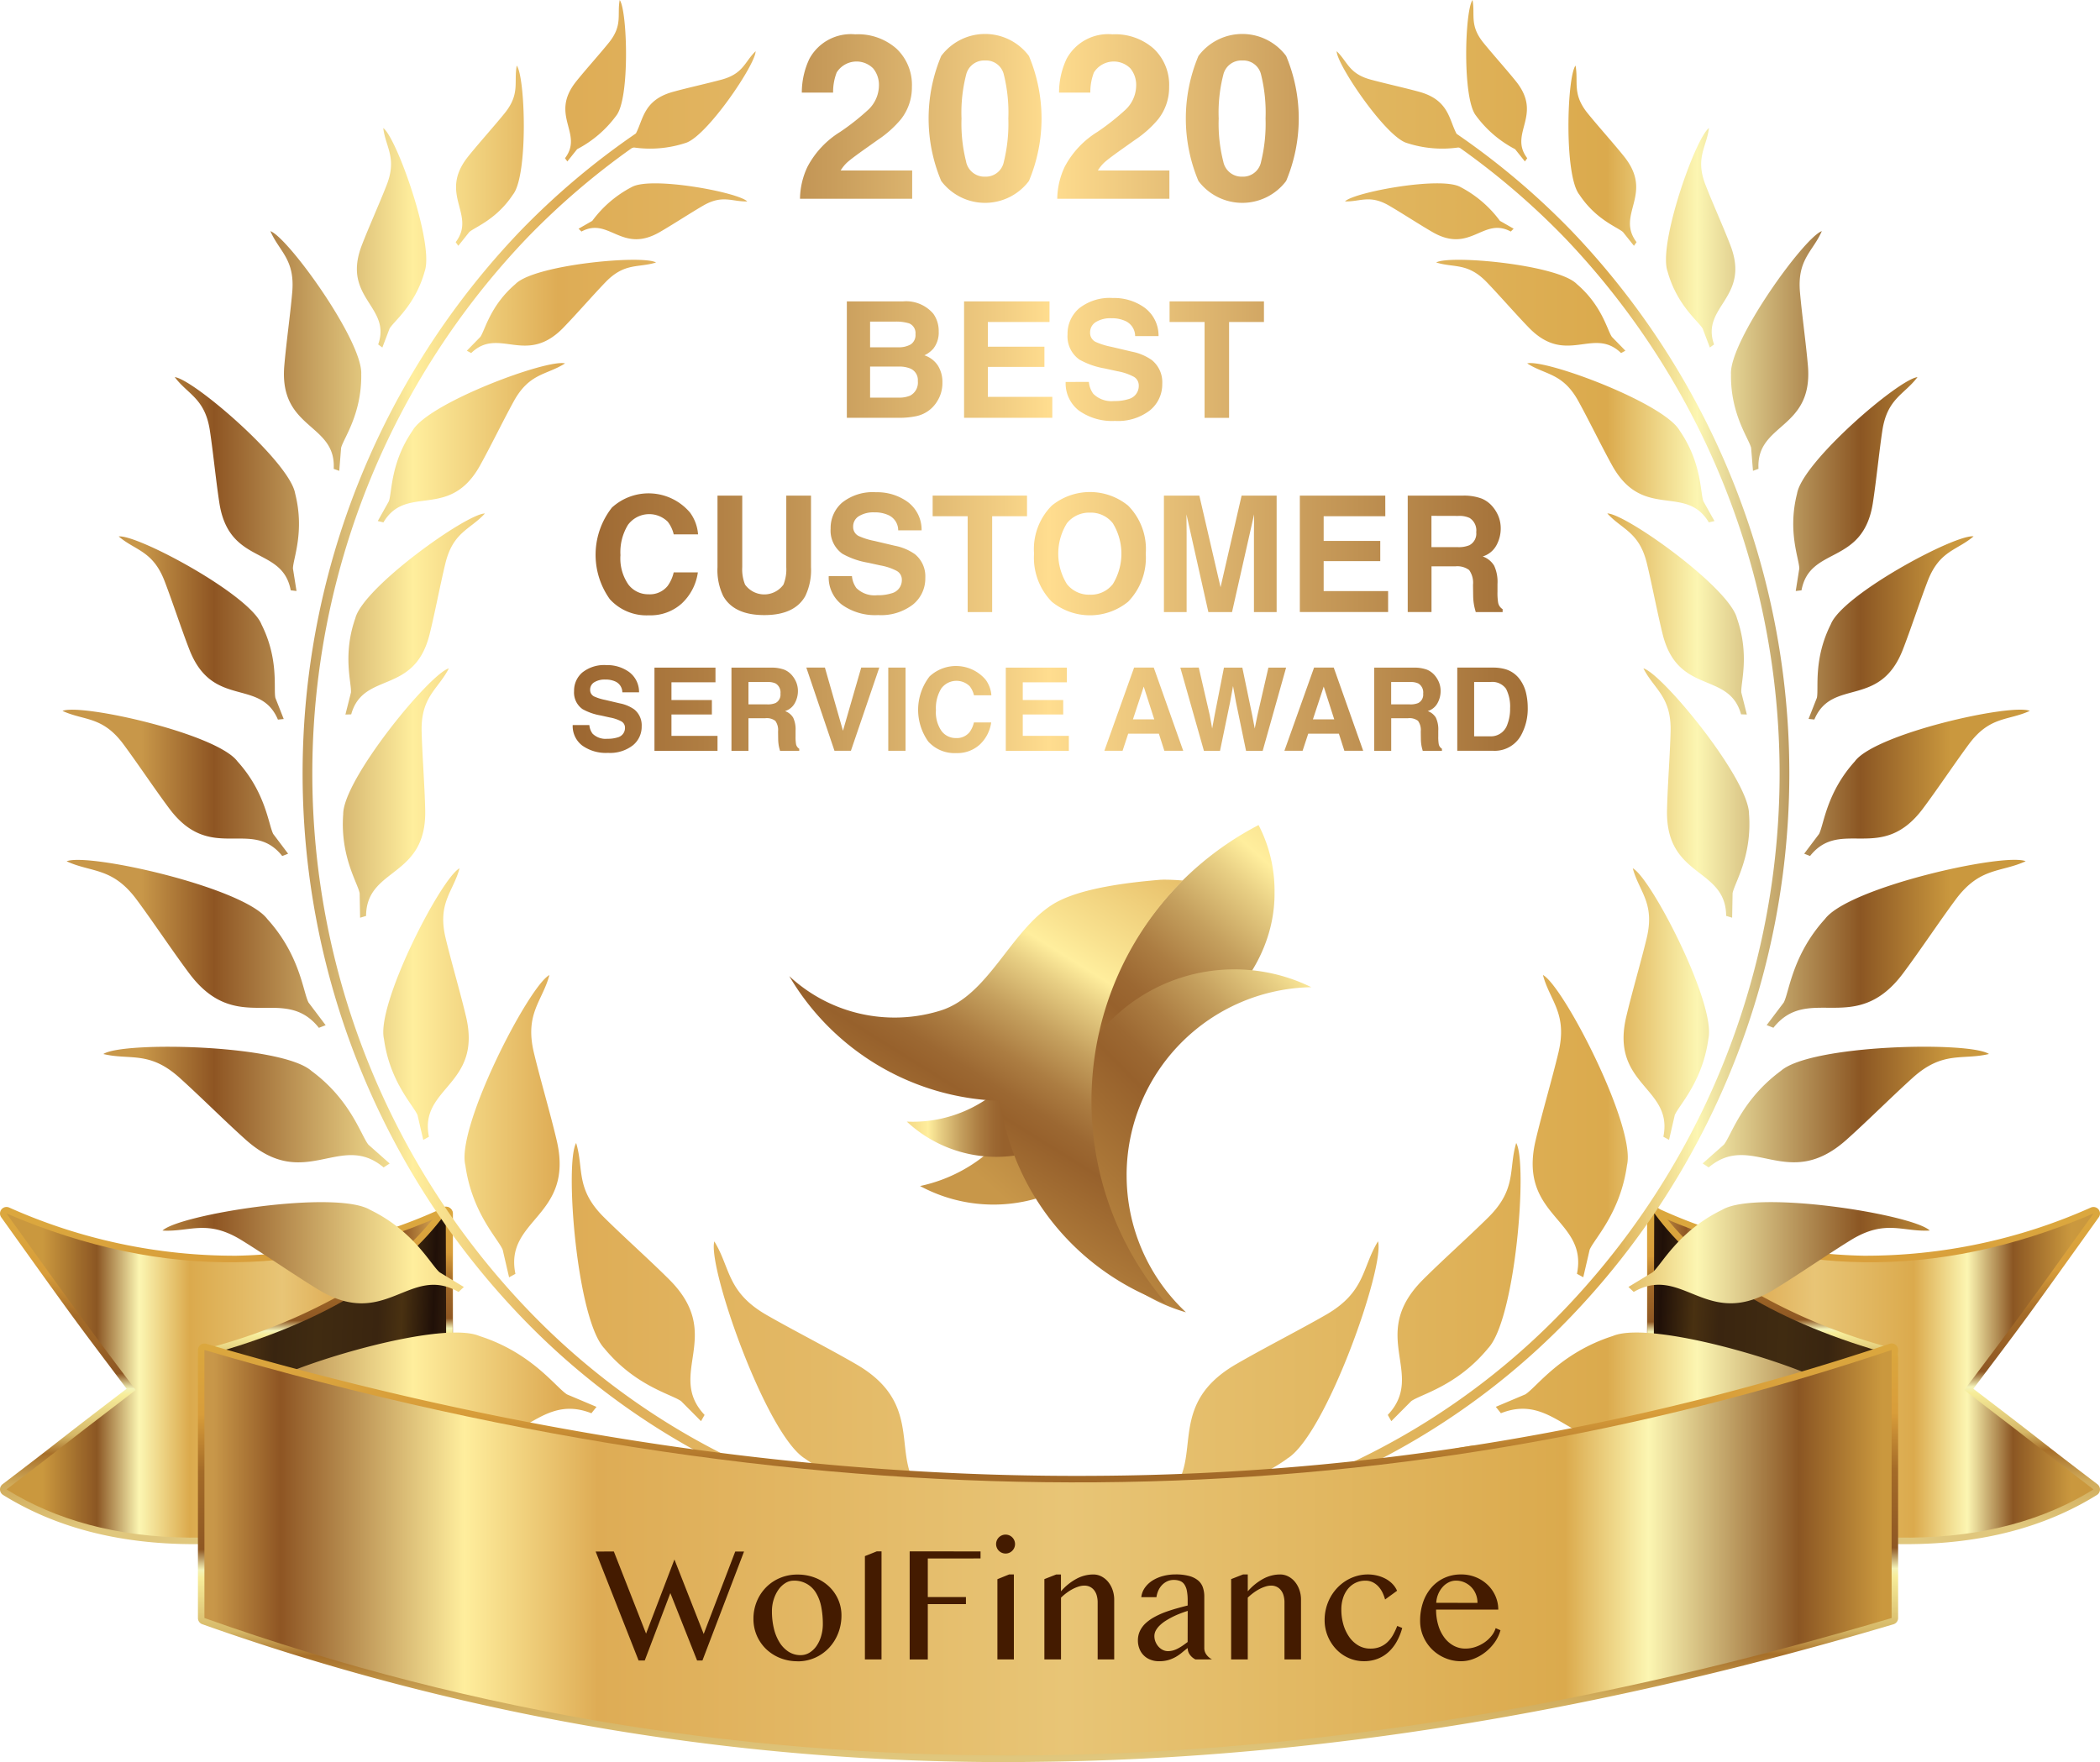 <svg xmlns="http://www.w3.org/2000/svg" xmlns:xlink="http://www.w3.org/1999/xlink" width="208.535" height="175" viewBox="0 0 208.535 175">
  <defs>
    <linearGradient id="linear-gradient" x1="0.495" y1="0.047" x2="0.507" y2="0.953" gradientUnits="objectBoundingBox">
      <stop offset="0" stop-color="#dba73e"/>
      <stop offset="0.16" stop-color="#d89d3a"/>
      <stop offset="0.3" stop-color="#a46b28"/>
      <stop offset="0.49" stop-color="#8e5723"/>
      <stop offset="0.54" stop-color="#f4f3b8"/>
      <stop offset="0.56" stop-color="#f7ed9a"/>
      <stop offset="0.69" stop-color="#d5b767"/>
      <stop offset="0.75" stop-color="#a76f29"/>
      <stop offset="0.85" stop-color="#d0ab5b"/>
      <stop offset="1" stop-color="#e0c77d"/>
    </linearGradient>
    <linearGradient id="linear-gradient-2" x1="0.96" y1="0.5" x2="0.083" y2="0.5" gradientUnits="objectBoundingBox">
      <stop offset="0" stop-color="#c89749"/>
      <stop offset="0.07" stop-color="#8e5523"/>
      <stop offset="0.15" stop-color="#ffee9d"/>
      <stop offset="0.23" stop-color="#deac55"/>
      <stop offset="0.38" stop-color="#e8c576"/>
      <stop offset="0.62" stop-color="#dbaa4d"/>
      <stop offset="0.75" stop-color="#fcf6b2"/>
      <stop offset="0.86" stop-color="#8b5623"/>
      <stop offset="1" stop-color="#ca983e"/>
    </linearGradient>
    <linearGradient id="linear-gradient-3" x1="0.495" y1="0.069" x2="0.508" y2="0.931" xlink:href="#linear-gradient"/>
    <linearGradient id="linear-gradient-4" x1="1.02" y1="0.501" x2="-0.08" y2="0.459" gradientUnits="objectBoundingBox">
      <stop offset="0" stop-color="#35200d"/>
      <stop offset="0.07" stop-color="#201008"/>
      <stop offset="0.19" stop-color="#493111"/>
      <stop offset="0.28" stop-color="#3a2510"/>
      <stop offset="0.51" stop-color="#402b11"/>
      <stop offset="0.67" stop-color="#392510"/>
      <stop offset="0.77" stop-color="#4a3011"/>
      <stop offset="0.91" stop-color="#201008"/>
      <stop offset="1" stop-color="#36220f"/>
    </linearGradient>
    <linearGradient id="linear-gradient-5" x1="0.495" y1="0.047" x2="0.507" y2="0.953" xlink:href="#linear-gradient"/>
    <linearGradient id="linear-gradient-6" x1="0.009" y1="0.5" x2="0.948" y2="0.5" xlink:href="#linear-gradient-2"/>
    <linearGradient id="linear-gradient-7" x1="0.488" y1="0.069" x2="0.502" y2="0.931" xlink:href="#linear-gradient"/>
    <linearGradient id="linear-gradient-8" x1="-0.057" y1="0.498" x2="1.127" y2="0.543" xlink:href="#linear-gradient-4"/>
    <linearGradient id="linear-gradient-9" x1="0.04" y1="0.5" x2="0.96" y2="0.5" gradientUnits="objectBoundingBox">
      <stop offset="0" stop-color="#c89749"/>
      <stop offset="0.04" stop-color="#8e5523"/>
      <stop offset="0.15" stop-color="#ffee9d"/>
      <stop offset="0.23" stop-color="#deac55"/>
      <stop offset="0.51" stop-color="#e8c576"/>
      <stop offset="0.81" stop-color="#dbaa4d"/>
      <stop offset="0.86" stop-color="#fcf6b2"/>
      <stop offset="0.95" stop-color="#8b5623"/>
      <stop offset="1" stop-color="#ca983e"/>
    </linearGradient>
    <linearGradient id="linear-gradient-10" x1="0.499" y1="0.012" x2="0.503" y2="0.988" xlink:href="#linear-gradient"/>
    <linearGradient id="linear-gradient-11" x1="0" y1="0.5" x2="1" y2="0.5" xlink:href="#linear-gradient-9"/>
    <linearGradient id="linear-gradient-12" x1="-3.565" y1="0.5" x2="7.795" y2="0.5" gradientUnits="objectBoundingBox">
      <stop offset="0" stop-color="#97612c"/>
      <stop offset="0.071" stop-color="#9d6832"/>
      <stop offset="0.18" stop-color="#af7d42"/>
      <stop offset="0.312" stop-color="#cba05e"/>
      <stop offset="0.461" stop-color="#f3cf84"/>
      <stop offset="0.5" stop-color="#ffdd8f"/>
      <stop offset="0.723" stop-color="#cca05e"/>
      <stop offset="0.907" stop-color="#a7753c"/>
      <stop offset="1" stop-color="#9a652f"/>
    </linearGradient>
    <linearGradient id="linear-gradient-13" x1="-5.187" y1="0.5" x2="7.11" y2="0.5" xlink:href="#linear-gradient-12"/>
    <linearGradient id="linear-gradient-14" x1="-5.792" y1="0.5" x2="5.447" y2="0.5" xlink:href="#linear-gradient-12"/>
    <linearGradient id="linear-gradient-15" x1="-7.03" y1="0.5" x2="4.474" y2="0.5" xlink:href="#linear-gradient-12"/>
    <linearGradient id="linear-gradient-16" x1="-0.872" y1="0.5" x2="9.718" y2="0.5" xlink:href="#linear-gradient-12"/>
    <linearGradient id="linear-gradient-17" x1="-2.261" y1="0.5" x2="9.35" y2="0.5" xlink:href="#linear-gradient-12"/>
    <linearGradient id="linear-gradient-18" x1="-3.34" y1="0.5" x2="7.901" y2="0.5" xlink:href="#linear-gradient-12"/>
    <linearGradient id="linear-gradient-19" x1="-4.52" y1="0.5" x2="6.984" y2="0.5" xlink:href="#linear-gradient-12"/>
    <linearGradient id="linear-gradient-20" x1="-4.727" y1="0.5" x2="4.993" y2="0.5" xlink:href="#linear-gradient-12"/>
    <linearGradient id="linear-gradient-21" x1="-5.836" y1="0.5" x2="3.796" y2="0.5" xlink:href="#linear-gradient-12"/>
    <linearGradient id="linear-gradient-22" x1="-8.991" y1="0.5" x2="3.307" y2="0.5" xlink:href="#linear-gradient-12"/>
    <linearGradient id="linear-gradient-23" x1="-9.497" y1="0.5" x2="1.939" y2="0.5" xlink:href="#linear-gradient-12"/>
    <linearGradient id="linear-gradient-24" x1="-0.966" y1="0.5" x2="14.77" y2="0.5" xlink:href="#linear-gradient-12"/>
    <linearGradient id="linear-gradient-25" x1="-2.352" y1="0.5" x2="14.864" y2="0.5" xlink:href="#linear-gradient-12"/>
    <linearGradient id="linear-gradient-26" x1="-3.323" y1="0.5" x2="12.689" y2="0.5" xlink:href="#linear-gradient-12"/>
    <linearGradient id="linear-gradient-27" x1="-4.116" y1="0.5" x2="10.767" y2="0.5" xlink:href="#linear-gradient-12"/>
    <linearGradient id="linear-gradient-28" x1="-22.121" y1="0.5" x2="40.727" y2="0.5" xlink:href="#linear-gradient-12"/>
    <linearGradient id="linear-gradient-29" x1="-5.627" y1="0.5" x2="9.199" y2="0.5" xlink:href="#linear-gradient-12"/>
    <linearGradient id="linear-gradient-30" x1="-7.923" y1="0.5" x2="9.292" y2="0.5" xlink:href="#linear-gradient-12"/>
    <linearGradient id="linear-gradient-31" x1="-7.589" y1="0.5" x2="6.183" y2="0.5" xlink:href="#linear-gradient-12"/>
    <linearGradient id="linear-gradient-32" x1="-6.374" y1="0.5" x2="3.89" y2="0.5" xlink:href="#linear-gradient-12"/>
    <linearGradient id="linear-gradient-33" x1="-9.873" y1="0.5" x2="3.9" y2="0.5" xlink:href="#linear-gradient-12"/>
    <linearGradient id="linear-gradient-34" x1="-12.803" y1="0.5" x2="3.209" y2="0.5" xlink:href="#linear-gradient-12"/>
    <linearGradient id="linear-gradient-35" x1="-13.499" y1="0.5" x2="1.909" y2="0.5" xlink:href="#linear-gradient-12"/>
    <linearGradient id="linear-gradient-36" x1="-2.621" y1="0.5" x2="7.061" y2="0.5" xlink:href="#linear-gradient-12"/>
    <linearGradient id="linear-gradient-37" x1="-3.741" y1="0.5" x2="5.873" y2="0.5" xlink:href="#linear-gradient-12"/>
    <linearGradient id="linear-gradient-38" x1="-4.915" y1="0.5" x2="4.767" y2="0.5" xlink:href="#linear-gradient-12"/>
    <linearGradient id="linear-gradient-39" x1="-6.019" y1="0.5" x2="3.595" y2="0.5" xlink:href="#linear-gradient-12"/>
    <linearGradient id="linear-gradient-40" x1="0.188" y1="0.944" x2="1.349" y2="-0.443" gradientUnits="objectBoundingBox">
      <stop offset="0" stop-color="#c89749"/>
      <stop offset="0.326" stop-color="#97612c"/>
      <stop offset="0.367" stop-color="#9c6832"/>
      <stop offset="0.429" stop-color="#ac7d42"/>
      <stop offset="0.504" stop-color="#c5a05e"/>
      <stop offset="0.589" stop-color="#e8cf84"/>
      <stop offset="0.638" stop-color="#ffee9d"/>
      <stop offset="0.692" stop-color="#f9e290"/>
      <stop offset="0.896" stop-color="#e5bb65"/>
      <stop offset="1" stop-color="#deac55"/>
    </linearGradient>
    <linearGradient id="linear-gradient-41" x1="0.446" y1="0.5" x2="-0.248" y2="0.5" gradientUnits="objectBoundingBox">
      <stop offset="0" stop-color="#97612c"/>
      <stop offset="0.065" stop-color="#9c6832"/>
      <stop offset="0.164" stop-color="#ac7d42"/>
      <stop offset="0.285" stop-color="#c5a05e"/>
      <stop offset="0.422" stop-color="#e8cf84"/>
      <stop offset="0.5" stop-color="#ffee9d"/>
      <stop offset="0.574" stop-color="#f9e290"/>
      <stop offset="0.856" stop-color="#e5bb65"/>
      <stop offset="1" stop-color="#deac55"/>
    </linearGradient>
    <linearGradient id="linear-gradient-42" x1="0.031" y1="0.988" x2="1.293" y2="-0.719" xlink:href="#linear-gradient-40"/>
    <linearGradient id="linear-gradient-43" x1="0.305" y1="0.915" x2="0.96" y2="-0.218" xlink:href="#linear-gradient-40"/>
  </defs>
  <g id="Group_8104" data-name="Group 8104" transform="translate(-73.873 -675.096)">
    <path id="Path_28068" data-name="Path 28068" d="M117.554,807.236c-9.347,3.136-17.441,4.608-24.394,4.608-6.934,0-12.725-1.467-17.49-4.21,2.622-2,3.552-2.725,4.581-3.528,1.191-.932,2.525-1.973,7.491-5.761a.647.647,0,0,0,.121-.906l-.02-.026L85.357,794.1c-2.844-3.779-3.3-4.386-9.006-12.357a55.146,55.146,0,0,0,21.013,4.035,52.029,52.029,0,0,0,20.191-4.49v25.946Zm-24.394,5.9h0c7.186,0,15.55-1.536,25.209-4.811a.648.648,0,0,0,.48-.626V780.3h0a.646.646,0,0,0-.913-.589A51.086,51.086,0,0,1,97.35,784.49,54.861,54.861,0,0,1,74.774,779.7h0a.647.647,0,0,0-.782.968c6.937,9.7,7.246,10.109,10.332,14.211.586.776,1.271,1.687,2.124,2.824-4.438,3.388-5.784,4.44-6.991,5.385-1.057.822-2,1.563-5.311,4.083a.637.637,0,0,0-.176.187.649.649,0,0,0,.207.892C79.3,811.43,85.58,813.137,93.16,813.137Z" transform="translate(0 15.325)" fill-rule="evenodd" fill="url(#linear-gradient)"/>
    <path id="Path_28069" data-name="Path 28069" d="M118.118,807.617c-19.652,6.671-33.868,6.1-43.682,0,6.934-5.283,3.546-2.784,12.83-9.871-5.757-7.681-4.362-5.7-12.83-17.534,15.974,6.858,30.366,6.05,43.682,0Z" transform="translate(0.083 15.408)" fill-rule="evenodd" fill="url(#linear-gradient-2)"/>
    <path id="Path_28070" data-name="Path 28070" d="M94.048,794.37a55.848,55.848,0,0,0,12.613-5.41,32.779,32.779,0,0,0,8.255-6.873c.007,2.378.015,5.651.023,8.924.009,3.874.018,7.75.029,10.134-5.019-.081-9.379-1.944-14.582-4.169-1.967-.843-4.052-1.734-6.338-2.605ZM106,787.851h0a56.861,56.861,0,0,1-14.159,5.818.647.647,0,0,0-.076,1.242c3,1.064,5.655,2.2,8.118,3.253,5.557,2.377,10.174,4.352,15.741,4.271a.647.647,0,0,0,.638-.648c-.01-2.291-.022-6.534-.03-10.777-.01-4.224-.022-8.449-.031-10.74a.64.64,0,0,0-.263-.558.647.647,0,0,0-.9.137A30.27,30.27,0,0,1,106,787.851Z" transform="translate(2.587 15.351)" fill-rule="evenodd" fill="url(#linear-gradient-3)"/>
    <path id="Path_28071" data-name="Path 28071" d="M91.894,794.217c11.347-3.139,19.064-7.892,23.575-14.068.022,4.573.041,16.983.062,21.557C107.651,801.821,101.605,797.662,91.894,794.217Z" transform="translate(2.67 15.435)" fill-rule="evenodd" fill="url(#linear-gradient-4)"/>
    <path id="Path_28072" data-name="Path 28072" d="M216.977,808.326c9.66,3.275,18.024,4.811,25.209,4.811,7.58,0,13.862-1.706,18.983-4.885a.648.648,0,0,0,.207-.892.626.626,0,0,0-.177-.187c-3.309-2.52-4.255-3.261-5.309-4.083-1.208-.945-2.556-2-6.991-5.385.851-1.138,1.537-2.048,2.123-2.824,3.084-4.1,3.394-4.514,10.331-14.211a.645.645,0,0,0-.15-.9.652.652,0,0,0-.63-.068h0A54.857,54.857,0,0,1,238,784.49a51.086,51.086,0,0,1-20.587-4.783.648.648,0,0,0-.913.589h0v27.4a.646.646,0,0,0,.48.626Zm25.209,3.518h0c-6.953,0-15.046-1.472-24.4-4.608V781.29a52.03,52.03,0,0,0,20.192,4.49,55.154,55.154,0,0,0,21.011-4.034c-5.7,7.969-6.162,8.577-9.005,12.355-.666.885-1.464,1.946-2.487,3.309l-.02.026a.648.648,0,0,0,.122.906c4.965,3.789,6.3,4.829,7.491,5.761,1.028.8,1.958,1.528,4.58,3.528C254.911,810.376,249.12,811.844,242.186,811.844Z" transform="translate(20.934 15.325)" fill-rule="evenodd" fill="url(#linear-gradient-5)"/>
    <path id="Path_28073" data-name="Path 28073" d="M217.061,807.617c19.651,6.671,33.868,6.1,43.683,0-6.935-5.283-3.547-2.784-12.831-9.871,5.757-7.681,4.361-5.7,12.831-17.534-15.976,6.858-30.367,6.05-43.683,0Z" transform="translate(21.017 15.408)" fill-rule="evenodd" fill="url(#linear-gradient-6)"/>
    <path id="Path_28074" data-name="Path 28074" d="M240.921,793.668a56.825,56.825,0,0,1-14.159-5.818,30.3,30.3,0,0,1-9.035-8,.648.648,0,0,0-1.168.422c-.009,2.291-.02,6.516-.03,10.74-.009,4.243-.02,8.486-.03,10.777a.646.646,0,0,0,.637.648c5.569.08,10.185-1.895,15.743-4.271,2.463-1.053,5.115-2.188,8.118-3.253a.647.647,0,0,0-.076-1.242ZM226.1,788.96h0a55.87,55.87,0,0,0,12.613,5.41c-2.286.871-4.372,1.763-6.339,2.605-5.2,2.225-9.561,4.087-14.582,4.169.01-2.383.02-6.26.029-10.134.008-3.272.016-6.546.023-8.924A32.718,32.718,0,0,0,226.1,788.96Z" transform="translate(20.934 15.351)" fill-rule="evenodd" fill="url(#linear-gradient-7)"/>
    <path id="Path_28075" data-name="Path 28075" d="M240.7,794.217c-11.346-3.139-19.062-7.892-23.577-14.068-.02,4.573-.04,16.983-.06,21.557C224.941,801.821,230.987,797.662,240.7,794.217Z" transform="translate(21.017 15.435)" fill-rule="evenodd" fill="url(#linear-gradient-8)"/>
    <path id="Path_28076" data-name="Path 28076" d="M200.862,819.995c-4.455,3.188-8.593,3.03-9.849,3.508l-2.747,1.609-.205-.786c5.4-3.348.052-9.253,7.732-13.721,2.655-1.547,6.3-3.4,8.943-4.92,3.955-2.277,3.568-4.682,5.176-7.3.7,2.509-5.194,19.334-9.05,21.6Zm16.852-131.61h0c-.757-1.406-.754-3.35-3.693-4.166-1.45-.4-3.407-.828-4.852-1.221-2.157-.588-2.273-1.775-3.361-2.815-.019,1.275,4.866,8.521,6.976,9.118a11.307,11.307,0,0,0,5.108.442l.146.038a74.066,74.066,0,0,1,10.412,8.929,76.993,76.993,0,0,1,0,106.41,71.233,71.233,0,0,1-103.023,0,76.993,76.993,0,0,1,0-106.41,73.776,73.776,0,0,1,10.394-8.91l.2-.056a11.307,11.307,0,0,0,5.108-.442c2.11-.6,7-7.842,6.976-9.118-1.086,1.039-1.2,2.226-3.361,2.815-1.444.392-3.4.818-4.853,1.221-2.912.808-2.935,2.725-3.672,4.128a74.781,74.781,0,0,0-11.48,9.689,77.95,77.95,0,0,0,0,107.757,72.194,72.194,0,0,0,104.4,0,77.95,77.95,0,0,0,0-107.757,74.652,74.652,0,0,0-11.426-9.651ZM187.637,842.138h0a2.76,2.76,0,1,0-2.761-2.761,2.766,2.766,0,0,0,2.761,2.761Zm-21.293,0h0a2.76,2.76,0,1,0-2.761-2.761,2.766,2.766,0,0,0,2.761,2.761Zm10.825,1.086h0a4.836,4.836,0,1,0-4.836-4.837,4.845,4.845,0,0,0,4.836,4.837Zm-41.36-149.55h0c1.917-1.092,10.563.511,11.465,1.427-1.513.048-2.448-.708-4.392.427-1.3.757-2.986,1.863-4.3,2.621-3.8,2.192-5.01-1.55-7.77-.055l-.286-.282,1.361-.781a11.38,11.38,0,0,1,3.918-3.356Zm-1.535-7.1h0a11.277,11.277,0,0,1-3.89,3.338l-.974,1.22-.233-.323c1.885-2.485-1.6-4.241,1.123-7.639.943-1.175,2.284-2.661,3.224-3.824,1.409-1.74.81-2.771,1.085-4.249.76,1.023,1.028,9.761-.336,11.477ZM124.01,694.42h0c-1.651,2.5-3.794,3.235-4.341,3.727l-1.086,1.362-.26-.362c2.1-2.77-1.79-4.734,1.253-8.526,1.052-1.311,2.55-2.971,3.6-4.268,1.573-1.941.9-3.09,1.21-4.743.849,1.145,1.147,10.9-.375,12.811Zm.252,8.884h0c1.89-1.924,12.591-2.914,13.956-2.139-1.763.558-3.113-.018-5.023,1.963-1.275,1.325-2.889,3.184-4.181,4.515-3.732,3.839-6.406-.154-9.152,2.52l-.43-.234,1.341-1.374c.463-.664.975-3.109,3.489-5.25Zm-9.028-1.223h0c-.936,3.345-3.044,4.908-3.475,5.645l-.718,1.886-.414-.306c1.343-3.8-3.646-4.593-1.626-9.851.7-1.817,1.766-4.179,2.468-5.979,1.051-2.7-.1-3.731-.338-5.661,1.342.962,5.109,11.614,4.1,14.267Zm-6.289,10.232h0c.04,3.947-1.761,6.323-2,7.263l-.184,2.286-.551-.2c.256-4.573-5.44-3.852-4.907-10.23.185-2.206.6-5.118.789-7.309.289-3.277-1.29-4.039-2.168-6.068,1.769.623,9.268,11.048,9.017,14.261Zm5.09,5.561h0c1.553-2.756,13.365-7.144,15.146-6.685-1.825,1.173-3.528.931-5.086,3.755-1.04,1.89-2.3,4.488-3.356,6.387-3.054,5.487-7.3,1.783-9.592,5.648l-.559-.134,1.1-1.965c.322-.893.156-3.815,2.348-7.006Zm-11.649,6.259h0c.958,3.773-.217,6.471-.224,7.427l.354,2.234-.575-.069c-.817-4.443-6.111-2.427-7.083-8.665-.336-2.159-.618-5.048-.943-7.192-.485-3.208-2.177-3.573-3.49-5.314,1.84.187,11.454,8.438,11.96,11.578Zm5.97,12.371h0c.778-3.066,11.033-10.389,12.872-10.41-1.456,1.6-3.163,1.819-3.927,4.953-.51,2.1-1.045,4.935-1.569,7.042-1.515,6.1-6.58,3.63-7.784,7.959l-.575.016.549-2.182c.076-.946-.849-3.724.434-7.378Zm-9.321.6h0c-1.17-2.958-12.336-8.943-14.175-8.728,1.657,1.417,3.389,1.409,4.554,4.434.779,2.027,1.678,4.787,2.471,6.821,2.294,5.882,7.029,2.771,8.786,6.936l.575-.058-.828-2.1c-.2-.935.367-3.824-1.382-7.3Zm-2.4,13.594h0c2.841,3.127,3.092,6.31,3.571,7.231l1.478,1.96-.584.227c-3.049-3.84-7.091.788-11.2-4.694-1.422-1.894-3.167-4.517-4.57-6.406-2.1-2.826-3.906-2.314-6.05-3.313,1.859-.757,15.272,2.245,17.356,4.994Zm10.519,5.29h0c-.055-3.42,8.573-13.963,10.487-14.506-1.063,2.09-2.787,2.794-2.7,6.281.061,2.333.306,5.446.354,7.793.145,6.788-5.839,5.648-5.87,10.51l-.594.179-.045-2.434c-.188-1.012-1.94-3.646-1.634-7.823Zm-7.543,10.38h0c3.261,3.59,3.548,7.242,4.1,8.3l1.7,2.251-.672.261c-3.5-4.407-8.139.907-12.86-5.386-1.632-2.174-3.633-5.188-5.244-7.355-2.41-3.244-4.484-2.655-6.946-3.8,2.133-.872,17.532,2.575,19.926,5.732ZM111.2,778.282h0c-.79-3.451,5.683-15.986,7.506-16.946-.629,2.344-2.223,3.428-1.382,6.942.561,2.347,1.477,5.45,2.032,7.816,1.6,6.846-4.7,6.977-3.689,11.906l-.564.311-.568-2.456c-.407-.983-2.747-3.279-3.335-7.573Zm-7.2,3.179h0c3.906,2.876,4.91,6.4,5.658,7.327l2.108,1.867-.6.391c-4.3-3.63-7.8,2.5-13.671-2.736-2.029-1.811-4.588-4.37-6.6-6.177-3-2.7-4.919-1.717-7.56-2.351,1.919-1.277,17.695-.943,20.666,1.678Zm5.844,13.806h0c4.357,2.128,5.978,5.417,6.88,6.193l2.409,1.461-.525.493c-4.883-2.8-7.227,3.854-13.94-.244-2.322-1.415-5.3-3.474-7.6-4.893-3.438-2.121-5.147-.805-7.859-.959,1.66-1.6,17.241-4.1,20.632-2.051Zm10.831,12.521h0c5.219,1.668,7.567,5.08,8.7,5.8l2.933,1.239-.508.634c-5.915-2.331-7.45,5.49-15.623,2.005-2.825-1.2-6.486-3.02-9.288-4.229-4.191-1.809-5.886-.062-8.943.21,1.6-2.059,18.6-7.394,22.729-5.66Zm-1.4-16.989h0c-.879-3.842,6.327-17.793,8.355-18.861-.7,2.61-2.473,3.816-1.538,7.727.625,2.613,1.645,6.063,2.262,8.7,1.786,7.62-5.233,7.767-4.1,13.25l-.629.346-.633-2.732c-.453-1.1-3.057-3.648-3.713-8.428Zm15.756,27.945h0c5.429.743,8.328,3.7,9.569,4.215l3.1.715-.39.713c-6.229-1.279-6.392,6.691-15.044,4.667-2.993-.7-6.911-1.857-9.878-2.566-4.44-1.06-5.81.954-8.772,1.75,1.215-2.3,17.05-10.492,21.412-9.5Zm-1.912-9.69h0c-2.77-2.8-3.992-18.455-2.833-20.433.78,2.589-.093,4.547,2.762,7.378,1.907,1.894,4.594,4.289,6.5,6.2,5.532,5.537-.357,9.356,3.491,13.427l-.354.621-1.975-1.988c-.961-.692-4.52-1.489-7.6-5.209Zm19.451,17.1h0c5.473-.24,8.857,2.152,10.172,2.434l3.178.148-.257.772c-6.357-.141-5.092,7.727-13.966,7.285-3.067-.155-7.131-.591-10.178-.757-4.557-.25-5.545,1.978-8.316,3.29.782-2.482,14.9-13.371,19.367-13.171Zm.486-6.161h0c-3.856-2.27-9.747-19.1-9.049-21.6,1.608,2.613,1.22,5.018,5.176,7.3,2.644,1.521,6.287,3.372,8.943,4.92,7.68,4.468,2.326,10.373,7.733,13.721l-.208.786L162.9,823.5c-1.256-.477-5.394-.32-9.85-3.508ZM218.1,693.674h0a11.4,11.4,0,0,1,3.917,3.356l1.363.781-.286.282c-2.76-1.495-3.974,2.247-7.77.055-1.313-.758-3-1.864-4.3-2.621-1.945-1.135-2.879-.379-4.393-.427.9-.915,9.55-2.519,11.467-1.427Zm1.535-7.1h0c-1.365-1.716-1.1-10.454-.336-11.477.274,1.477-.326,2.508,1.084,4.249.942,1.163,2.283,2.65,3.225,3.824,2.728,3.4-.762,5.155,1.123,7.639l-.233.323-.974-1.22a11.277,11.277,0,0,1-3.889-3.338ZM229.9,694.42h0c-1.522-1.916-1.225-11.667-.375-12.811.309,1.653-.362,2.8,1.209,4.743,1.052,1.3,2.547,2.957,3.6,4.268,3.044,3.792-.849,5.756,1.253,8.526l-.259.362-1.087-1.362c-.547-.492-2.691-1.225-4.34-3.727Zm-.252,8.884h0c2.513,2.142,3.026,4.586,3.488,5.25l1.342,1.374-.43.234c-2.746-2.674-5.42,1.319-9.153-2.52-1.292-1.331-2.905-3.19-4.181-4.515-1.909-1.981-3.259-1.405-5.023-1.963,1.367-.775,12.066.216,13.957,2.139Zm9.027-1.223h0c-1-2.653,2.763-13.3,4.1-14.267-.242,1.929-1.389,2.963-.338,5.661.7,1.8,1.769,4.163,2.467,5.979,2.022,5.258-2.966,6.049-1.624,9.851l-.415.306-.718-1.886c-.431-.737-2.538-2.3-3.475-5.645Zm6.29,10.232h0c-.251-3.213,7.247-13.638,9.017-14.261-.879,2.029-2.457,2.791-2.168,6.068.192,2.191.6,5.1.789,7.309.532,6.379-5.163,5.657-4.908,10.23l-.549.2-.184-2.286c-.236-.939-2.038-3.316-2-7.263Zm-5.092,5.561h0c2.193,3.191,2.026,6.113,2.348,7.006l1.1,1.965-.56.134c-2.293-3.865-6.539-.161-9.595-5.648-1.054-1.9-2.314-4.5-3.355-6.387-1.555-2.824-3.261-2.582-5.086-3.755,1.782-.459,13.594,3.929,15.146,6.685Zm11.649,6.259h0c.506-3.14,10.12-11.391,11.96-11.578-1.312,1.741-3.005,2.106-3.49,5.314-.323,2.144-.606,5.033-.942,7.192-.973,6.237-6.266,4.221-7.084,8.665l-.574.069.354-2.234c-.008-.957-1.183-3.655-.225-7.427ZM245.555,736.5h0c1.282,3.653.358,6.431.434,7.378l.548,2.182-.575-.016c-1.2-4.329-6.268-1.864-7.784-7.959-.523-2.107-1.06-4.946-1.569-7.042-.764-3.134-2.472-3.348-3.927-4.953,1.84.022,12.093,7.344,12.873,10.41Zm9.321.6h0c-1.75,3.477-1.184,6.366-1.382,7.3l-.828,2.1.575.058c1.757-4.165,6.491-1.054,8.786-6.936.793-2.035,1.692-4.795,2.471-6.821,1.163-3.026,2.894-3.018,4.554-4.434-1.839-.216-13,5.77-14.175,8.728Zm2.4,13.594h0c2.084-2.749,15.5-5.751,17.358-4.994-2.146,1-3.953.486-6.05,3.313-1.4,1.889-3.149,4.512-4.57,6.406-4.111,5.482-8.154.853-11.2,4.694l-.582-.227,1.477-1.96c.479-.921.731-4.1,3.571-7.231Zm-10.518,5.29h0c.3,4.176-1.447,6.811-1.636,7.823l-.045,2.434-.594-.179c-.031-4.862-6.016-3.722-5.87-10.51.05-2.347.293-5.46.354-7.793.089-3.487-1.633-4.191-2.7-6.281,1.913.544,10.542,11.086,10.487,14.506Zm7.543,10.38h0c2.394-3.157,17.792-6.6,19.925-5.732-2.461,1.145-4.538.556-6.946,3.8-1.61,2.167-3.612,5.181-5.243,7.355-4.721,6.294-9.361.979-12.861,5.386l-.671-.261,1.7-2.251c.549-1.055.838-4.707,4.1-8.3Zm-11.584,11.914h0c-.588,4.293-2.928,6.59-3.337,7.573l-.568,2.456-.564-.311c1.013-4.929-5.293-5.061-3.688-11.906.554-2.366,1.47-5.469,2.032-7.816.84-3.513-.754-4.6-1.382-6.942,1.823.96,8.3,13.495,7.506,16.946Zm7.2,3.179h0c2.97-2.621,18.745-2.955,20.664-1.678-2.639.634-4.557-.35-7.56,2.351-2.007,1.807-4.566,4.366-6.6,6.177-5.87,5.234-9.369-.895-13.672,2.736l-.6-.391,2.108-1.867c.748-.929,1.754-4.452,5.659-7.327Zm-5.845,13.806h0c3.393-2.046,18.973.452,20.631,2.051-2.71.154-4.419-1.162-7.858.959-2.3,1.419-5.274,3.478-7.6,4.893-6.713,4.1-9.058-2.557-13.941.244l-.524-.493,2.408-1.461c.9-.775,2.522-4.065,6.88-6.193Zm-10.831,12.521h0c4.126-1.733,21.136,3.6,22.729,5.66-3.057-.272-4.753-2.019-8.943-.21-2.8,1.209-6.462,3.025-9.288,4.229-8.172,3.485-9.707-4.336-15.623-2.005l-.507-.634,2.932-1.239c1.136-.721,3.482-4.134,8.7-5.8Zm1.4-16.989h0c-.656,4.781-3.26,7.333-3.714,8.428l-.633,2.732-.627-.346c1.128-5.484-5.891-5.631-4.105-13.25.617-2.635,1.636-6.085,2.262-8.7.935-3.91-.837-5.117-1.537-7.727,2.027,1.068,9.233,15.018,8.355,18.861ZM218.89,818.743h0c-5.43.743-8.33,3.7-9.573,4.215l-3.1.715.389.713c6.229-1.279,6.392,6.691,15.045,4.667,2.99-.7,6.911-1.857,9.878-2.566,4.439-1.06,5.808.954,8.772,1.75-1.215-2.3-17.05-10.492-21.411-9.5Zm1.911-9.69h0c2.77-2.8,3.992-18.455,2.833-20.433-.78,2.589.092,4.547-2.763,7.378-1.907,1.894-4.593,4.289-6.5,6.2-5.531,5.537.358,9.356-3.489,13.427l.351.621,1.977-1.988c.962-.692,4.519-1.489,7.6-5.209Zm-19.452,17.1h0c4.471-.2,18.585,10.689,19.369,13.171-2.773-1.312-3.761-3.54-8.318-3.29-3.046.166-7.11.6-10.177.757-8.876.443-7.61-7.426-13.968-7.285l-.256-.772,3.181-.148C192.493,828.307,195.875,825.916,201.349,826.155Z" transform="translate(0.801)" fill-rule="evenodd" fill="url(#linear-gradient-9)"/>
    <path id="Path_28077" data-name="Path 28077" d="M91.457,819.351a237.753,237.753,0,0,0,82.948,13.656c28-.3,56.332-5.156,84.956-13.661a.646.646,0,0,0,.463-.621h0V792.1a.648.648,0,0,0-.648-.648.66.66,0,0,0-.252.053A251.718,251.718,0,0,1,180.24,804.6c-27.8.212-57.2-3.949-88.422-13.113a.647.647,0,0,0-.8.44.658.658,0,0,0-.026.179h0v26.62a.652.652,0,0,0,.468.626Zm82.938,12.366h0A236.488,236.488,0,0,1,92.281,818.27v-25.3c31.034,9.03,60.289,13.132,87.963,12.923A253.077,253.077,0,0,0,258.534,793v25.243C230.173,826.632,202.113,831.418,174.395,831.716Z" transform="translate(2.536 17.074)" fill-rule="evenodd" fill="url(#linear-gradient-10)"/>
    <path id="Path_28078" data-name="Path 28078" d="M91.553,818.641c54.454,19.38,110.4,16.98,167.542,0v-26.62c-49.666,16.671-104.981,18.37-167.542,0Z" transform="translate(2.62 17.158)" fill-rule="evenodd" fill="url(#linear-gradient-11)"/>
    <g id="Group_8097" data-name="Group 8097" transform="translate(130.749 704.691)">
      <path id="Path_28079" data-name="Path 28079" d="M155.791,702.431a2.941,2.941,0,0,1,.532,1.766,2.577,2.577,0,0,1-.536,1.7,2.751,2.751,0,0,1-.883.659,2.577,2.577,0,0,1,1.338,1.021,3.062,3.062,0,0,1,.45,1.695,3.378,3.378,0,0,1-.516,1.845,3.182,3.182,0,0,1-2.126,1.491,8.092,8.092,0,0,1-1.634.156H147.2V701.2h5.592A3.549,3.549,0,0,1,155.791,702.431Zm-6.282.777v2.551h2.812a2.33,2.33,0,0,0,1.224-.286,1.1,1.1,0,0,0,.47-1.017,1.036,1.036,0,0,0-.621-1.068,4.382,4.382,0,0,0-1.367-.18Zm0,4.466v3.084h2.81a2.739,2.739,0,0,0,1.171-.2,1.458,1.458,0,0,0,.76-1.444,1.241,1.241,0,0,0-.737-1.24,2.92,2.92,0,0,0-1.156-.2Z" transform="translate(-119.983 -700.862)" fill="url(#linear-gradient-12)"/>
      <path id="Path_28080" data-name="Path 28080" d="M165.825,703.247H159.7V705.7h5.619v2.009H159.7v2.975h6.4v2.079H157.34V701.2h8.485Z" transform="translate(-118.481 -700.862)" fill="url(#linear-gradient-13)"/>
      <path id="Path_28081" data-name="Path 28081" d="M168.432,709.241a2.339,2.339,0,0,0,.441,1.185,2.565,2.565,0,0,0,2.06.714,4.408,4.408,0,0,0,1.418-.188,1.348,1.348,0,0,0,1.035-1.342.987.987,0,0,0-.506-.886,5.515,5.515,0,0,0-1.606-.542l-1.253-.274a7.8,7.8,0,0,1-2.537-.888,2.82,2.82,0,0,1-1.17-2.5,3.32,3.32,0,0,1,1.145-2.582,4.876,4.876,0,0,1,3.361-1.029,5.146,5.146,0,0,1,3.159.97,3.447,3.447,0,0,1,1.371,2.813h-2.324a1.654,1.654,0,0,0-.933-1.483,3.187,3.187,0,0,0-1.44-.29,2.752,2.752,0,0,0-1.529.376,1.2,1.2,0,0,0-.571,1.052.991.991,0,0,0,.563.927,7,7,0,0,0,1.537.479l2.03.479a5.187,5.187,0,0,1,2,.839,2.832,2.832,0,0,1,1.035,2.363,3.32,3.32,0,0,1-1.226,2.634,5.179,5.179,0,0,1-3.463,1.047,5.67,5.67,0,0,1-3.594-1.031,3.419,3.419,0,0,1-1.309-2.838Z" transform="translate(-117.18 -700.905)" fill="url(#linear-gradient-14)"/>
      <path id="Path_28082" data-name="Path 28082" d="M184.485,701.2v2.048h-3.462v9.521h-2.433v-9.521h-3.477V701.2Z" transform="translate(-115.848 -700.862)" fill="url(#linear-gradient-15)"/>
      <path id="Path_28083" data-name="Path 28083" d="M127.075,719.236a5.392,5.392,0,0,1,7.78.486,4.18,4.18,0,0,1,.792,2.159H133.23a3.269,3.269,0,0,0-.591-1.255,2.624,2.624,0,0,0-3.953.31,5.192,5.192,0,0,0-.745,3.009,4.555,4.555,0,0,0,.786,2.915,2.466,2.466,0,0,0,2,.97,2.264,2.264,0,0,0,1.9-.832,3.646,3.646,0,0,0,.6-1.342h2.4a5.21,5.21,0,0,1-1.587,3.077,4.619,4.619,0,0,1-3.273,1.185,4.911,4.911,0,0,1-3.882-1.6,7.588,7.588,0,0,1,.194-9.081Z" transform="translate(-123.204 -698.401)" fill="url(#linear-gradient-16)"/>
      <path id="Path_28084" data-name="Path 28084" d="M136.015,718h2.457v7.1a4.033,4.033,0,0,0,.281,1.742,2.352,2.352,0,0,0,3.81,0,4.033,4.033,0,0,0,.281-1.742V718H145.3v7.111a5.961,5.961,0,0,1-.572,2.873q-1.064,1.884-4.067,1.884t-4.074-1.884a5.946,5.946,0,0,1-.573-2.873Z" transform="translate(-121.641 -698.372)" fill="url(#linear-gradient-17)"/>
      <path id="Path_28085" data-name="Path 28085" d="M147.941,726.041a2.355,2.355,0,0,0,.441,1.185,2.565,2.565,0,0,0,2.06.714,4.44,4.44,0,0,0,1.418-.188,1.347,1.347,0,0,0,1.035-1.342.987.987,0,0,0-.506-.886,5.5,5.5,0,0,0-1.606-.542l-1.253-.274a7.833,7.833,0,0,1-2.537-.887,2.82,2.82,0,0,1-1.169-2.5,3.327,3.327,0,0,1,1.144-2.582,4.883,4.883,0,0,1,3.362-1.028,5.146,5.146,0,0,1,3.157.97,3.444,3.444,0,0,1,1.371,2.813h-2.324A1.653,1.653,0,0,0,151.6,720a3.187,3.187,0,0,0-1.44-.291,2.742,2.742,0,0,0-1.529.377,1.193,1.193,0,0,0-.571,1.052.994.994,0,0,0,.564.927,6.991,6.991,0,0,0,1.536.479l2.031.479a5.144,5.144,0,0,1,2,.839,2.83,2.83,0,0,1,1.034,2.363A3.324,3.324,0,0,1,154,728.863a5.183,5.183,0,0,1-3.463,1.047,5.661,5.661,0,0,1-3.594-1.032,3.415,3.415,0,0,1-1.309-2.837Z" transform="translate(-120.216 -698.416)" fill="url(#linear-gradient-18)"/>
      <path id="Path_28086" data-name="Path 28086" d="M163.994,718v2.048h-3.462v9.521H158.1v-9.521h-3.477V718Z" transform="translate(-118.884 -698.372)" fill="url(#linear-gradient-19)"/>
      <path id="Path_28087" data-name="Path 28087" d="M172.733,728.586a6,6,0,0,1-7.581,0,6.242,6.242,0,0,1-1.759-4.773,6.119,6.119,0,0,1,1.759-4.772,6,6,0,0,1,7.581,0,6.135,6.135,0,0,1,1.751,4.772A6.26,6.26,0,0,1,172.733,728.586Zm-1.511-1.759a5.8,5.8,0,0,0,0-6.024,2.758,2.758,0,0,0-2.28-1.063,2.8,2.8,0,0,0-2.292,1.06,5.738,5.738,0,0,0,0,6.028,2.792,2.792,0,0,0,2.292,1.06A2.758,2.758,0,0,0,171.222,726.827Z" transform="translate(-117.584 -698.418)" fill="url(#linear-gradient-20)"/>
      <path id="Path_28088" data-name="Path 28088" d="M182.338,718h3.479v11.569h-2.253v-7.825c0-.226,0-.541.008-.946s.008-.719.008-.938l-2.193,9.709h-2.349l-2.177-9.709c0,.219,0,.533.008.938s.008.72.008.946v7.825h-2.253V718h3.518l2.106,9.1Z" transform="translate(-115.92 -698.372)" fill="url(#linear-gradient-21)"/>
      <path id="Path_28089" data-name="Path 28089" d="M194.867,720.047h-6.122V722.5h5.62v2.009h-5.62v2.975h6.4v2.079h-8.766V718h8.484Z" transform="translate(-114.178 -698.372)" fill="url(#linear-gradient-22)"/>
      <path id="Path_28090" data-name="Path 28090" d="M203.066,718.3a2.843,2.843,0,0,1,1.083.808,3.575,3.575,0,0,1,.582.972,3.254,3.254,0,0,1,.215,1.217,3.465,3.465,0,0,1-.417,1.621,2.327,2.327,0,0,1-1.373,1.126,2.157,2.157,0,0,1,1.134.914,3.8,3.8,0,0,1,.334,1.809v.776a5.883,5.883,0,0,0,.063,1.076.965.965,0,0,0,.447.659v.29h-2.668c-.074-.257-.126-.463-.157-.62a5.6,5.6,0,0,1-.1-1l-.016-1.076a2.178,2.178,0,0,0-.382-1.475,1.949,1.949,0,0,0-1.377-.369h-2.362v4.536h-2.362V718h5.533A5.035,5.035,0,0,1,203.066,718.3Zm-5,1.711v3.108h2.6a2.775,2.775,0,0,0,1.162-.188,1.3,1.3,0,0,0,.685-1.3,1.461,1.461,0,0,0-.662-1.412,2.391,2.391,0,0,0-1.118-.2Z" transform="translate(-112.796 -698.372)" fill="url(#linear-gradient-23)"/>
      <path id="Path_28091" data-name="Path 28091" d="M125.145,738.621a1.677,1.677,0,0,0,.315.847,1.835,1.835,0,0,0,1.472.51,3.171,3.171,0,0,0,1.013-.134.962.962,0,0,0,.738-.959.707.707,0,0,0-.362-.634,3.932,3.932,0,0,0-1.147-.387l-.9-.2a5.6,5.6,0,0,1-1.812-.633,2.016,2.016,0,0,1-.835-1.789,2.375,2.375,0,0,1,.817-1.845,3.483,3.483,0,0,1,2.4-.734,3.688,3.688,0,0,1,2.256.691,2.468,2.468,0,0,1,.979,2.01h-1.66a1.184,1.184,0,0,0-.666-1.06,2.289,2.289,0,0,0-1.029-.207,1.957,1.957,0,0,0-1.092.269.849.849,0,0,0-.409.752.71.71,0,0,0,.4.661,5.045,5.045,0,0,0,1.1.342l1.45.341a3.7,3.7,0,0,1,1.429.6,2.022,2.022,0,0,1,.738,1.688,2.367,2.367,0,0,1-.875,1.88,3.689,3.689,0,0,1-2.474.75,4.035,4.035,0,0,1-2.566-.738,2.439,2.439,0,0,1-.936-2.026Z" transform="translate(-123.496 -696.199)" fill="url(#linear-gradient-24)"/>
      <path id="Path_28092" data-name="Path 28092" d="M136.622,734.341H132.25V736.1h4.014v1.435H132.25v2.124h4.574v1.486h-6.262v-8.263h6.06Z" transform="translate(-122.449 -696.168)" fill="url(#linear-gradient-25)"/>
      <path id="Path_28093" data-name="Path 28093" d="M142.478,733.09a2.059,2.059,0,0,1,.774.578,2.588,2.588,0,0,1,.416.7,2.31,2.31,0,0,1,.153.869,2.465,2.465,0,0,1-.3,1.156,1.658,1.658,0,0,1-.981.806,1.54,1.54,0,0,1,.809.652,2.711,2.711,0,0,1,.239,1.293v.555a4.249,4.249,0,0,0,.045.768.689.689,0,0,0,.319.471v.208h-1.906c-.052-.183-.09-.331-.113-.443a4.046,4.046,0,0,1-.072-.712l-.011-.768a1.558,1.558,0,0,0-.273-1.054,1.392,1.392,0,0,0-.984-.263H138.91v3.24h-1.688v-8.263h3.952A3.6,3.6,0,0,1,142.478,733.09Zm-3.569,1.223v2.219h1.858a1.982,1.982,0,0,0,.831-.134.93.93,0,0,0,.489-.93,1.041,1.041,0,0,0-.473-1.009,1.711,1.711,0,0,0-.8-.146Z" transform="translate(-121.462 -696.168)" fill="url(#linear-gradient-26)"/>
      <path id="Path_28094" data-name="Path 28094" d="M149.148,732.878h1.795l-2.818,8.263h-1.632l-2.795-8.263h1.845l1.793,6.273Z" transform="translate(-120.503 -696.168)" fill="url(#linear-gradient-27)"/>
      <path id="Path_28095" data-name="Path 28095" d="M152.5,741.141h-1.715v-8.263H152.5Z" transform="translate(-119.453 -696.168)" fill="url(#linear-gradient-28)"/>
      <path id="Path_28096" data-name="Path 28096" d="M154.517,733.762a3.854,3.854,0,0,1,5.558.347,2.979,2.979,0,0,1,.565,1.542h-1.726a2.364,2.364,0,0,0-.424-.9,1.875,1.875,0,0,0-2.823.22,3.718,3.718,0,0,0-.532,2.151,3.262,3.262,0,0,0,.561,2.084,1.763,1.763,0,0,0,1.428.691,1.617,1.617,0,0,0,1.355-.594,2.611,2.611,0,0,0,.428-.959h1.715a3.722,3.722,0,0,1-1.134,2.2,3.3,3.3,0,0,1-2.338.846,3.511,3.511,0,0,1-2.774-1.144,5.42,5.42,0,0,1,.139-6.486Z" transform="translate(-119.07 -696.188)" fill="url(#linear-gradient-29)"/>
      <path id="Path_28097" data-name="Path 28097" d="M167.008,734.341h-4.373V736.1h4.014v1.435h-4.014v2.124h4.575v1.486h-6.262v-8.263h6.06Z" transform="translate(-117.947 -696.168)" fill="url(#linear-gradient-30)"/>
      <path id="Path_28098" data-name="Path 28098" d="M172.425,732.878h1.953l2.924,8.263H175.43l-.545-1.7H171.84l-.559,1.7h-1.807Zm-.114,5.14h2.116l-1.044-3.252Z" transform="translate(-116.683 -696.168)" fill="url(#linear-gradient-31)"/>
      <path id="Path_28099" data-name="Path 28099" d="M177.875,732.878l1.092,4.732.238,1.317.238-1.289.933-4.759H182.2l.982,4.732.251,1.317.256-1.265,1.1-4.783h1.758l-2.325,8.263h-1.653l-1-4.833-.292-1.6-.292,1.6-1,4.833h-1.6l-2.343-8.263Z" transform="translate(-115.71 -696.168)" fill="url(#linear-gradient-32)"/>
      <path id="Path_28100" data-name="Path 28100" d="M187.991,732.878h1.954l2.923,8.263H191l-.545-1.7h-3.043l-.56,1.7h-1.806Zm-.114,5.14h2.116l-1.044-3.252Z" transform="translate(-114.377 -696.168)" fill="url(#linear-gradient-33)"/>
      <path id="Path_28101" data-name="Path 28101" d="M198.064,733.09a2.059,2.059,0,0,1,.774.578,2.588,2.588,0,0,1,.416.7,2.31,2.31,0,0,1,.153.869,2.464,2.464,0,0,1-.3,1.156,1.658,1.658,0,0,1-.981.806,1.54,1.54,0,0,1,.809.652,2.725,2.725,0,0,1,.239,1.293v.555a4.248,4.248,0,0,0,.045.768.689.689,0,0,0,.319.471v.208h-1.906c-.052-.183-.09-.331-.113-.443a4.045,4.045,0,0,1-.072-.712l-.011-.768a1.558,1.558,0,0,0-.273-1.054,1.392,1.392,0,0,0-.984-.263H194.5v3.24h-1.688v-8.263h3.952A3.6,3.6,0,0,1,198.064,733.09Zm-3.569,1.223v2.219h1.858a1.972,1.972,0,0,0,.83-.134.929.929,0,0,0,.49-.93,1.041,1.041,0,0,0-.473-1.009,1.711,1.711,0,0,0-.8-.146Z" transform="translate(-113.226 -696.168)" fill="url(#linear-gradient-34)"/>
      <path id="Path_28102" data-name="Path 28102" d="M204.838,733.057a2.733,2.733,0,0,1,1.408,1.048,3.673,3.673,0,0,1,.589,1.334,6.348,6.348,0,0,1,.157,1.369,5.491,5.491,0,0,1-.661,2.791,2.987,2.987,0,0,1-2.773,1.542h-3.563v-8.263h3.563A4.358,4.358,0,0,1,204.838,733.057Zm-3.167,1.256v5.393h1.6a1.721,1.721,0,0,0,1.706-1.206,4.252,4.252,0,0,0,.264-1.575,3.872,3.872,0,0,0-.4-1.937,1.672,1.672,0,0,0-1.574-.675Z" transform="translate(-112.161 -696.168)" fill="url(#linear-gradient-35)"/>
    </g>
    <g id="Group_8098" data-name="Group 8098" transform="translate(153.315 678.47)">
      <path id="Path_28103" data-name="Path 28103" d="M143.9,691.206a9.015,9.015,0,0,1,3.229-3.442,23.587,23.587,0,0,0,2.859-2.265,3.344,3.344,0,0,0,1-2.332,2.583,2.583,0,0,0-.572-1.715,2.331,2.331,0,0,0-3.621.4,5.375,5.375,0,0,0-.358,2h-3.107a7.861,7.861,0,0,1,.752-3.353,4.685,4.685,0,0,1,4.547-2.433,5.767,5.767,0,0,1,4.107,1.429,4.941,4.941,0,0,1,1.527,3.784,5.117,5.117,0,0,1-1.078,3.207,10.734,10.734,0,0,1-2.326,2.075l-1.28.908q-1.2.853-1.645,1.233a3.638,3.638,0,0,0-.745.886h7.1V694.4H143.15A7.619,7.619,0,0,1,143.9,691.206Z" transform="translate(-143.15 -678.031)" fill="url(#linear-gradient-36)"/>
      <path id="Path_28104" data-name="Path 28104" d="M164.236,680.221a16.028,16.028,0,0,1,0,12.413,5.45,5.45,0,0,1-8.712,0,16.028,16.028,0,0,1,0-12.413,5.433,5.433,0,0,1,8.712,0Zm-6.24,10.5a1.853,1.853,0,0,0,1.884,1.486,1.826,1.826,0,0,0,1.867-1.486,15.874,15.874,0,0,0,.443-4.29,15.7,15.7,0,0,0-.443-4.35,1.809,1.809,0,0,0-1.867-1.412A1.837,1.837,0,0,0,158,682.082a15.146,15.146,0,0,0-.459,4.35A15.314,15.314,0,0,0,158,690.722Z" transform="translate(-141.502 -678.035)" fill="url(#linear-gradient-37)"/>
      <path id="Path_28105" data-name="Path 28105" d="M166.148,691.206a9.015,9.015,0,0,1,3.229-3.442,23.585,23.585,0,0,0,2.859-2.265,3.346,3.346,0,0,0,1-2.332,2.584,2.584,0,0,0-.573-1.715,2.331,2.331,0,0,0-3.621.4,5.375,5.375,0,0,0-.358,2h-3.106a7.845,7.845,0,0,1,.751-3.353,4.686,4.686,0,0,1,4.547-2.433,5.767,5.767,0,0,1,4.107,1.429,4.941,4.941,0,0,1,1.527,3.784,5.116,5.116,0,0,1-1.078,3.207,10.734,10.734,0,0,1-2.326,2.075l-1.28.908q-1.2.853-1.645,1.233a3.637,3.637,0,0,0-.745.886h7.1V694.4H165.4A7.619,7.619,0,0,1,166.148,691.206Z" transform="translate(-139.854 -678.031)" fill="url(#linear-gradient-38)"/>
      <path id="Path_28106" data-name="Path 28106" d="M186.482,680.221a16.028,16.028,0,0,1,0,12.413,5.45,5.45,0,0,1-8.712,0,16.028,16.028,0,0,1,0-12.413,5.433,5.433,0,0,1,8.712,0Zm-6.239,10.5a1.851,1.851,0,0,0,1.883,1.486,1.826,1.826,0,0,0,1.867-1.486,15.873,15.873,0,0,0,.443-4.29,15.7,15.7,0,0,0-.443-4.35,1.809,1.809,0,0,0-1.867-1.412,1.835,1.835,0,0,0-1.883,1.412,15.1,15.1,0,0,0-.46,4.35A15.264,15.264,0,0,0,180.243,690.722Z" transform="translate(-138.206 -678.035)" fill="url(#linear-gradient-39)"/>
    </g>
    <path id="Path_28107" data-name="Path 28107" d="M213.044,814.771a2.262,2.262,0,0,0-.165-.875,2.144,2.144,0,0,0-.457-.7,2.174,2.174,0,0,0-.68-.466,2.064,2.064,0,0,0-.834-.17,1.593,1.593,0,0,0-.712.167,1.975,1.975,0,0,0-.607.462,2.484,2.484,0,0,0-.441.7,2.667,2.667,0,0,0-.2.875Zm-1.634,5.794a3.978,3.978,0,0,1-1.582-.316,4.1,4.1,0,0,1-1.291-.858,4.038,4.038,0,0,1-.87-1.274,3.835,3.835,0,0,1-.319-1.556,5.616,5.616,0,0,1,.29-1.843,4.386,4.386,0,0,1,.826-1.46,3.8,3.8,0,0,1,1.283-.963,3.92,3.92,0,0,1,1.672-.348,3.79,3.79,0,0,1,1.489.287,3.694,3.694,0,0,1,1.169.769,3.46,3.46,0,0,1,.761,1.113,3.32,3.32,0,0,1,.271,1.319h-6.175a5.333,5.333,0,0,0,.215,1.545,3.876,3.876,0,0,0,.6,1.229,2.849,2.849,0,0,0,.922.809,2.4,2.4,0,0,0,1.173.291,3.069,3.069,0,0,0,1.028-.173,3.639,3.639,0,0,0,.894-.457,3.217,3.217,0,0,0,.684-.648,2.26,2.26,0,0,0,.4-.753l.478.211a3.867,3.867,0,0,1-.573,1.2,4.723,4.723,0,0,1-.927.975,4.536,4.536,0,0,1-1.154.66,3.441,3.441,0,0,1-1.263.242m-7.541-6.133a4.275,4.275,0,0,0-.243-.656,2.464,2.464,0,0,0-.393-.6,1.93,1.93,0,0,0-.563-.441,1.6,1.6,0,0,0-.76-.17,2.171,2.171,0,0,0-1,.226,2.244,2.244,0,0,0-.753.614,2.781,2.781,0,0,0-.47.906,3.649,3.649,0,0,0-.163,1.1,5.348,5.348,0,0,0,.2,1.5,4.16,4.16,0,0,0,.583,1.242,2.9,2.9,0,0,0,.906.845,2.294,2.294,0,0,0,1.187.312,2.506,2.506,0,0,0,1-.182,2.361,2.361,0,0,0,.737-.492,3.135,3.135,0,0,0,.538-.716,7.246,7.246,0,0,0,.4-.86l.494.2a5.757,5.757,0,0,1-.567,1.391,4.119,4.119,0,0,1-.837,1.04,3.416,3.416,0,0,1-1.085.648,3.753,3.753,0,0,1-1.307.223,3.692,3.692,0,0,1-1.529-.32,3.852,3.852,0,0,1-1.238-.876,4.266,4.266,0,0,1-.834-1.3,4.145,4.145,0,0,1-.308-1.594,4.7,4.7,0,0,1,.587-2.283,4.49,4.49,0,0,1,.673-.914,4.33,4.33,0,0,1,.869-.708,4.2,4.2,0,0,1,1.024-.457,4.012,4.012,0,0,1,1.137-.164,3.934,3.934,0,0,1,.947.116,3.555,3.555,0,0,1,.832.32,2.754,2.754,0,0,1,.673.51,2.293,2.293,0,0,1,.452.675Zm-14.106-2.485h.47v1.675a5.506,5.506,0,0,1,1.563-1.258,3.531,3.531,0,0,1,1.642-.417,1.744,1.744,0,0,1,.814.194,2.111,2.111,0,0,1,.659.532,2.574,2.574,0,0,1,.445.8,2.872,2.872,0,0,1,.163.975v5.939h-1.642V814.73a2.456,2.456,0,0,0-.1-.725,1.462,1.462,0,0,0-.276-.521,1.176,1.176,0,0,0-.417-.32,1.253,1.253,0,0,0-.529-.109,1.9,1.9,0,0,0-.55.088,3.586,3.586,0,0,0-.6.246,4.8,4.8,0,0,0-.6.377,5.479,5.479,0,0,0-.573.486v6.135h-1.651v-7.977Zm-5.494,3.617q-.357.114-.737.259a7.976,7.976,0,0,0-.745.327c-.238.119-.471.25-.7.393a3.583,3.583,0,0,0-.582.454,2.115,2.115,0,0,0-.4.51,1.159,1.159,0,0,0-.146.558,1.49,1.49,0,0,0,.114.579,1.667,1.667,0,0,0,.3.477,1.406,1.406,0,0,0,.428.324,1.138,1.138,0,0,0,.5.117,1.887,1.887,0,0,0,.526-.072,2.529,2.529,0,0,0,.486-.2,4.691,4.691,0,0,0,.47-.287c.156-.107.316-.224.478-.348Zm.768,4.823a1.539,1.539,0,0,1-.547-.458,1.093,1.093,0,0,1-.222-.675c-.2.146-.385.3-.571.453a4.3,4.3,0,0,1-.607.425,3.493,3.493,0,0,1-.728.311,3.207,3.207,0,0,1-.927.123,2.32,2.32,0,0,1-.878-.158,1.87,1.87,0,0,1-1.084-1.088,2.192,2.192,0,0,1-.15-.819,2.168,2.168,0,0,1,.211-.963,2.546,2.546,0,0,1,.578-.765,4.325,4.325,0,0,1,.854-.6A8.237,8.237,0,0,1,182,815.7q.551-.2,1.133-.368c.389-.109.766-.209,1.133-.3v-.518a4.834,4.834,0,0,0-.082-.954,1.654,1.654,0,0,0-.251-.628.937.937,0,0,0-.433-.34,1.765,1.765,0,0,0-.627-.1,1.481,1.481,0,0,0-.64.138,1.738,1.738,0,0,0-.514.369,1.921,1.921,0,0,0-.364.542,2.4,2.4,0,0,0-.189.66h-1.505a2,2,0,0,1,.369-.955,2.664,2.664,0,0,1,.765-.708,3.784,3.784,0,0,1,1.047-.441,4.8,4.8,0,0,1,1.218-.154,5.024,5.024,0,0,1,1.359.159,2.341,2.341,0,0,1,.883.441,1.571,1.571,0,0,1,.473.692,2.754,2.754,0,0,1,.141.9v5.115a1.094,1.094,0,0,0,.223.675,1.528,1.528,0,0,0,.547.458Zm-13.823-8.439h.468v1.675a5.5,5.5,0,0,1,1.563-1.258,3.533,3.533,0,0,1,1.643-.417,1.743,1.743,0,0,1,.813.194,2.114,2.114,0,0,1,.659.532,2.577,2.577,0,0,1,.445.8,2.9,2.9,0,0,1,.164.975v5.939h-1.643V814.73a2.457,2.457,0,0,0-.1-.725,1.478,1.478,0,0,0-.274-.521,1.2,1.2,0,0,0-.417-.32,1.262,1.262,0,0,0-.53-.109,1.9,1.9,0,0,0-.55.088,3.574,3.574,0,0,0-.595.246,4.722,4.722,0,0,0-.6.377,5.364,5.364,0,0,0-.573.486v6.135h-1.651v-7.977Zm-5.973-3.02a.929.929,0,0,1,.074-.364.94.94,0,1,1,0,.729.921.921,0,0,1-.074-.364m.13,3.488,1.157-.47h.478v8.44h-1.635Zm-1.675-2.76v.7H158.46v3.836h3.787v.7H158.46v5.5h-1.8V809.656Zm-9.833,10.731h-1.65V810.126l1.173-.47h.478Zm-8.035-.429a1.648,1.648,0,0,0,.89-.25,2.326,2.326,0,0,0,.7-.676,3.373,3.373,0,0,0,.454-.983,4.238,4.238,0,0,0,.164-1.182,8.9,8.9,0,0,0-.154-1.683,4.254,4.254,0,0,0-.5-1.367,2.479,2.479,0,0,0-2.266-1.254,1.508,1.508,0,0,0-.8.239,2.367,2.367,0,0,0-.683.651,3.471,3.471,0,0,0-.473.967,3.8,3.8,0,0,0-.178,1.178,7.235,7.235,0,0,0,.189,1.7,4.646,4.646,0,0,0,.559,1.384,2.945,2.945,0,0,0,.9.935,2.18,2.18,0,0,0,1.21.343m-.316.607a4.558,4.558,0,0,1-1.757-.332,4.317,4.317,0,0,1-1.384-.9,4.123,4.123,0,0,1-1.238-2.974,4.5,4.5,0,0,1,.327-1.72,4.333,4.333,0,0,1,.911-1.4,4.24,4.24,0,0,1,1.384-.941,4.414,4.414,0,0,1,1.757-.344,4.72,4.72,0,0,1,1.744.316,4.289,4.289,0,0,1,1.38.867,3.949,3.949,0,0,1,.909,1.291,3.884,3.884,0,0,1,.328,1.59,4.772,4.772,0,0,1-.328,1.767,4.5,4.5,0,0,1-.909,1.449,4.318,4.318,0,0,1-1.38.979,4.2,4.2,0,0,1-1.744.36m-18.242-10.911,3.2,8.158,2.816-7.364,2.907,7.4,3.132-8.19h.874l-4.13,10.82h-.533l-2.655-6.693-2.541,6.693h-.614l-4.264-10.82Z" transform="translate(7.546 19.524)" fill="#441b00"/>
    <g id="Group_8103" data-name="Group 8103" transform="translate(152.244 757.041)">
      <g id="Group_8099" data-name="Group 8099" transform="translate(12.99)">
        <path id="Path_28108" data-name="Path 28108" d="M188.733,753.367a14.2,14.2,0,0,0-1.584-6.807A31.083,31.083,0,0,0,172.2,763.718a15.278,15.278,0,0,0-4.829-.781,15.465,15.465,0,0,0-2.3.172,15.333,15.333,0,0,1-10.416,19.02q-.555.162-1.121.282a15.329,15.329,0,0,0,22.618-13.479c0-.075-.006-.149-.007-.224,6.326-1.526,12.591-7.762,12.591-15.338" transform="translate(-153.531 -746.56)" fill="url(#linear-gradient-40)"/>
      </g>
      <g id="Group_8100" data-name="Group 8100" transform="translate(11.677 19.721)">
        <path id="Path_28109" data-name="Path 28109" d="M165.6,763.736a13.035,13.035,0,0,1-13.213,9.732,13.034,13.034,0,0,0,21.5-6.244Z" transform="translate(-152.387 -763.736)" fill="url(#linear-gradient-41)"/>
      </g>
      <g id="Group_8101" data-name="Group 8101" transform="translate(26.829 14.329)">
        <path id="Path_28110" data-name="Path 28110" d="M172.258,779.492A18.684,18.684,0,0,1,190.6,760.814a17.37,17.37,0,1,0-12.449,32.29,18.627,18.627,0,0,1-5.891-13.612" transform="translate(-165.583 -759.04)" fill="url(#linear-gradient-42)"/>
      </g>
      <g id="Group_8102" data-name="Group 8102" transform="translate(0 5.424)">
        <path id="Path_28111" data-name="Path 28111" d="M179.133,751.293l.206-.009c.688,0,1.3.029,1.97.086a30.886,30.886,0,0,0-9.044,20.478c-.022.472-.034.945-.034,1.424a30.868,30.868,0,0,0,7.418,20.1,25.205,25.205,0,0,1-16.5-20.122,25.155,25.155,0,0,1-20.927-12.388,15.337,15.337,0,0,0,15.024,3.422c4.749-1.484,6.909-7.865,11.109-10.526,2.612-1.653,7.7-2.213,10.781-2.469" transform="translate(-142.217 -751.284)" fill="url(#linear-gradient-43)"/>
      </g>
    </g>
  </g>
</svg>

